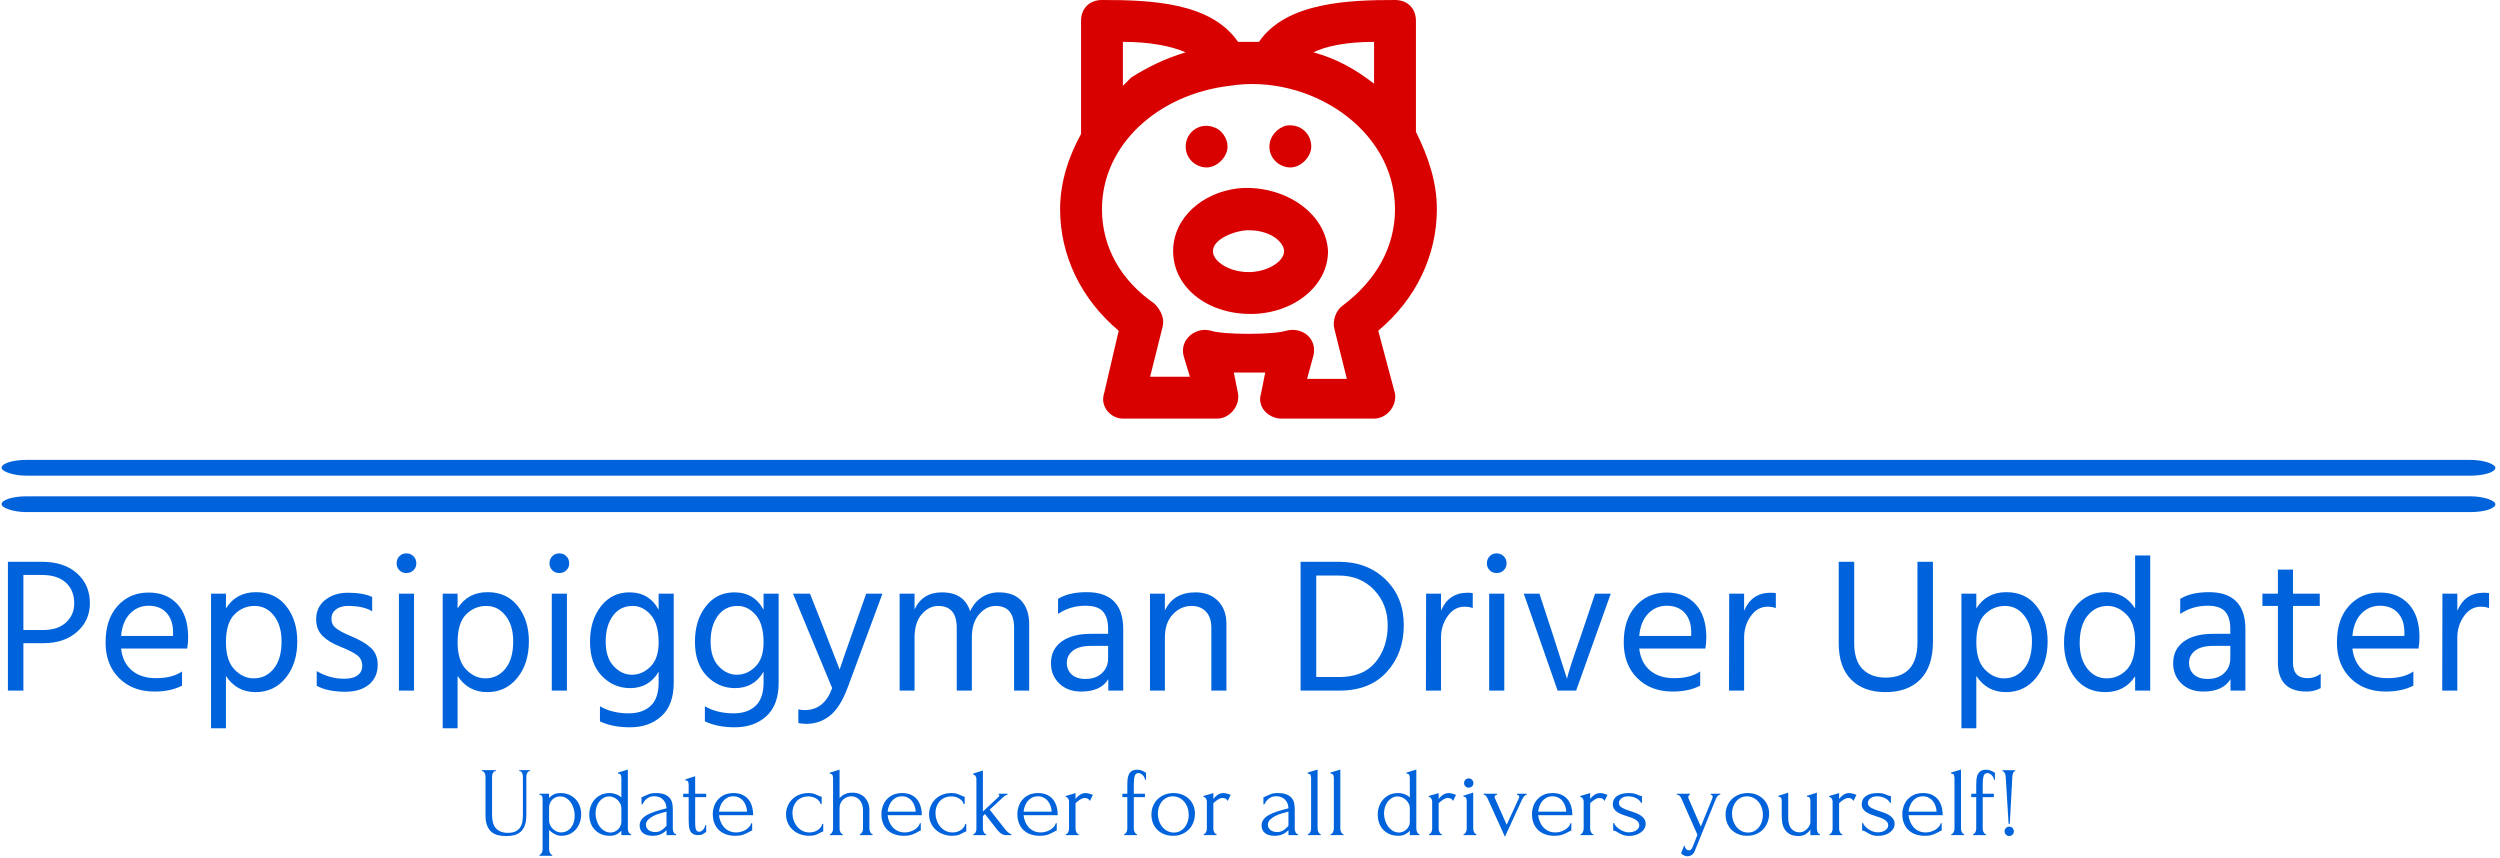 <svg xmlns="http://www.w3.org/2000/svg" version="1.1" xmlns:xlink="http://www.w3.org/1999/xlink" xmlns:svgjs="http://svgjs.dev/svgjs" width="2000" height="686" viewBox="0 0 2000 686"><g transform="matrix(1,0,0,1,-1.212,-0.491)"><svg viewBox="0 0 396 136" data-background-color="#ffffff" preserveAspectRatio="xMidYMid meet" height="686" width="2000" xmlns="http://www.w3.org/2000/svg" xmlns:xlink="http://www.w3.org/1999/xlink"><g id="tight-bounds" transform="matrix(1,0,0,1,0.24,0.097)"><svg viewBox="0 0 395.52 135.805" height="135.805" width="395.52"><g><svg viewBox="0 0 397.498 136.484" height="135.805" width="395.52"><g><rect width="397.498" height="2.514" x="0" y="73.305" fill="#0063db" opacity="1" stroke-width="0" stroke="transparent" fill-opacity="1" class="rect-qz-0" data-fill-palette-color="primary" rx="1%" id="qz-0" data-palette-color="#0063db"></rect></g><g><rect width="397.498" height="2.514" x="0" y="79.109" fill="#0063db" opacity="1" stroke-width="0" stroke="transparent" fill-opacity="1" class="rect-qz-1" data-fill-palette-color="primary" rx="1%" id="qz-1" data-palette-color="#0063db"></rect></g><g transform="matrix(1,0,0,1,0.989,88.203)"><svg viewBox="0 0 395.52 48.281" height="48.281" width="395.52"><g id="textblocktransform"><svg viewBox="0 0 395.52 48.281" height="48.281" width="395.52" id="textblock"><g><svg viewBox="0 0 395.52 27.875" height="27.875" width="395.52"><g transform="matrix(1,0,0,1,0,0)"><svg width="395.52" viewBox="3.85 -35.9 649.08 45.75" height="27.875" data-palette-color="#0063db"><path d="M13.1-12.4L13.1-12.4 7.9-12.4 7.9 0 3.85 0 3.85-33.7 12.7-33.7Q18.55-33.7 21.93-30.68 25.3-27.65 25.3-22.85L25.3-22.85Q25.3-18.35 21.95-15.38 18.6-12.4 13.1-12.4ZM12.75-30.25L12.75-30.25 7.9-30.25 7.9-15.85 13.1-15.85Q16.9-15.85 19.05-17.82 21.2-19.8 21.2-22.85L21.2-22.85Q21.2-26.25 19-28.25 16.8-30.25 12.75-30.25ZM49.4-5L49.4-1.3Q46.45 0.25 42.2 0.25L42.2 0.25Q36.45 0.25 32.92-3.28 29.4-6.8 29.4-12.6L29.4-12.6Q29.4-18.65 32.55-22.15 35.7-25.65 40.65-25.65L40.65-25.65Q45.4-25.65 48.2-22.6 51-19.55 51-13.95L51-13.95Q51-12.35 50.75-11L50.75-11 33.45-11Q33.9-7.25 36.3-5.25 38.7-3.25 42.6-3.25L42.6-3.25Q46.85-3.25 49.4-5L49.4-5ZM40.65-22.2L40.65-22.2Q37.8-22.2 35.8-20.15 33.8-18.1 33.45-14.3L33.45-14.3 47.05-14.3 47.05-15.3Q47.05-18.45 45.35-20.33 43.65-22.2 40.65-22.2ZM60.89-3.85L60.89 9.85 56.99 9.85 56.99-25.35 60.89-25.35 60.89-21.5Q63.55-25.75 68.75-25.75L68.75-25.75Q73.8-25.75 76.67-22.08 79.55-18.4 79.55-12.9L79.55-12.9Q79.55-7.05 76.52-3.33 73.5 0.4 68.64 0.4L68.64 0.4Q63.64 0.4 60.89-3.85L60.89-3.85ZM60.89-12.65L60.89-12.65Q60.89-7.8 63.14-5.5 65.39-3.2 68.14-3.2L68.14-3.2Q71.34-3.2 73.39-5.73 75.44-8.25 75.44-12.9L75.44-12.9Q75.44-17.05 73.44-19.6 71.44-22.15 68.39-22.15 65.34-22.15 63.12-19.93 60.89-17.7 60.89-12.65ZM100.59-6.75L100.59-6.75Q100.59-3.5 98.32-1.6 96.04 0.3 92.09 0.3L92.09 0.3Q87.49 0.3 84.64-1.25L84.64-1.25 84.64-5.1Q87.99-3.1 91.84-3.1L91.84-3.1Q94.14-3.1 95.34-4 96.54-4.9 96.54-6.45L96.54-6.45Q96.54-8.25 95.22-9.25 93.89-10.25 90.79-11.5L90.79-11.5Q87.94-12.6 86.22-14.25 84.49-15.9 84.49-18.7L84.49-18.7Q84.49-21.85 86.87-23.73 89.24-25.6 92.79-25.6L92.79-25.6Q96.74-25.6 99.14-24.5L99.14-24.5 99.14-20.75Q96.84-22.15 92.84-22.15L92.84-22.15Q90.84-22.15 89.67-21.23 88.49-20.3 88.49-18.85L88.49-18.85Q88.49-17.95 88.84-17.28 89.19-16.6 90.22-15.95 91.24-15.3 91.72-15.08 92.19-14.85 93.79-14.15L93.79-14.15Q96.99-12.85 98.79-11.2 100.59-9.55 100.59-6.75ZM110.09-25.35L110.09 0 106.14 0 106.14-25.35 110.09-25.35ZM109.94-35.15Q110.69-34.4 110.69-33.3 110.69-32.2 109.94-31.48 109.19-30.75 108.09-30.75 106.99-30.75 106.26-31.48 105.54-32.2 105.54-33.3 105.54-34.4 106.26-35.15 106.99-35.9 108.09-35.9 109.19-35.9 109.94-35.15ZM121.49-3.85L121.49 9.85 117.59 9.85 117.59-25.35 121.49-25.35 121.49-21.5Q124.14-25.75 129.34-25.75L129.34-25.75Q134.39-25.75 137.26-22.08 140.14-18.4 140.14-12.9L140.14-12.9Q140.14-7.05 137.11-3.33 134.09 0.4 129.24 0.4L129.24 0.4Q124.24 0.4 121.49-3.85L121.49-3.85ZM121.49-12.65L121.49-12.65Q121.49-7.8 123.74-5.5 125.99-3.2 128.74-3.2L128.74-3.2Q131.94-3.2 133.99-5.73 136.04-8.25 136.04-12.9L136.04-12.9Q136.04-17.05 134.04-19.6 132.04-22.15 128.99-22.15 125.94-22.15 123.71-19.93 121.49-17.7 121.49-12.65ZM150.09-25.35L150.09 0 146.13 0 146.13-25.35 150.09-25.35ZM149.94-35.15Q150.69-34.4 150.69-33.3 150.69-32.2 149.94-31.48 149.19-30.75 148.09-30.75 146.98-30.75 146.26-31.48 145.53-32.2 145.53-33.3 145.53-34.4 146.26-35.15 146.98-35.9 148.09-35.9 149.19-35.9 149.94-35.15ZM178.03-25.35L178.03-2.05Q178.03 3.75 174.83 6.68 171.63 9.6 166.58 9.6L166.58 9.6Q161.98 9.6 158.73 8.05L158.73 8.05 158.73 4.1Q161.93 5.95 166.23 5.95L166.23 5.95Q169.88 5.95 171.98 4 174.08 2.05 174.08-2.1L174.08-2.1 174.08-4.95Q171.58-0.65 166.63-0.65L166.63-0.65Q162.28-0.65 159.21-3.85 156.13-7.05 156.13-12.75L156.13-12.75Q156.13-18.4 158.98-22.05 161.83-25.7 166.43-25.7L166.43-25.7Q171.63-25.7 174.08-21.15L174.08-21.15 174.08-25.35 178.03-25.35ZM160.23-12.85L160.23-12.85Q160.23-8.6 162.33-6.38 164.43-4.15 167.08-4.15L167.08-4.15Q169.83-4.15 171.96-6.28 174.08-8.4 174.08-12.6L174.08-12.6Q174.08-17.45 172.03-19.8 169.98-22.15 167.28-22.15L167.28-22.15Q164.03-22.15 162.13-19.58 160.23-17 160.23-12.85ZM205.48-25.35L205.48-2.05Q205.48 3.75 202.28 6.68 199.08 9.6 194.03 9.6L194.03 9.6Q189.43 9.6 186.18 8.05L186.18 8.05 186.18 4.1Q189.38 5.95 193.68 5.95L193.68 5.95Q197.33 5.95 199.43 4 201.53 2.05 201.53-2.1L201.53-2.1 201.53-4.95Q199.03-0.65 194.08-0.65L194.08-0.65Q189.73-0.65 186.66-3.85 183.58-7.05 183.58-12.75L183.58-12.75Q183.58-18.4 186.43-22.05 189.28-25.7 193.88-25.7L193.88-25.7Q199.08-25.7 201.53-21.15L201.53-21.15 201.53-25.35 205.48-25.35ZM187.68-12.85L187.68-12.85Q187.68-8.6 189.78-6.38 191.88-4.15 194.53-4.15L194.53-4.15Q197.28-4.15 199.41-6.28 201.53-8.4 201.53-12.6L201.53-12.6Q201.53-17.45 199.48-19.8 197.43-22.15 194.73-22.15L194.73-22.15Q191.48-22.15 189.58-19.58 187.68-17 187.68-12.85ZM232.63-25.35L223.48-0.65Q221.53 4.5 218.85 6.6 216.18 8.7 212.73 8.7L212.73 8.7Q211.43 8.7 210.63 8.45L210.63 8.45 210.63 4.9Q211.38 5.1 212.33 5.1L212.33 5.1Q217.38 5.1 219.48-0.65L219.48-0.65 209.23-25.35 213.68-25.35 216.98-17 221.43-5.5Q221.83-6.8 225.43-17L225.43-17 228.38-25.35 232.63-25.35ZM271.02-17.4L271.02 0 267.07 0 267.07-16.4Q267.07-22.15 262.23-22.15L262.23-22.15Q259.82-22.15 257.93-19.98 256.02-17.8 256.02-13.85L256.02-13.85 256.02 0 252.07 0 252.07-16.4Q252.07-22.15 247.22-22.15L247.22-22.15Q244.82-22.15 242.92-19.98 241.03-17.8 241.03-13.85L241.03-13.85 241.03 0 237.13 0 237.13-25.35 241.03-25.35 241.03-21.25Q243.13-25.7 248.17-25.7L248.17-25.7Q254.03-25.7 255.57-20.75L255.57-20.75Q256.68-23.15 258.65-24.43 260.63-25.7 263.07-25.7L263.07-25.7Q267.02-25.7 269.02-23.45 271.02-21.2 271.02-17.4L271.02-17.4ZM285.77-3.05L285.77-3.05Q288.47-3.05 290.07-4.58 291.67-6.1 291.67-8.45L291.67-8.45 291.67-11.7 287.27-11.7Q284.07-11.7 282.47-10.45 280.87-9.2 280.87-7.3 280.87-5.4 282.12-4.23 283.37-3.05 285.77-3.05ZM291.72 0L291.72-3Q289.77 0.25 284.62 0.25L284.62 0.25Q281.07 0.25 278.9-1.85 276.72-3.95 276.72-7.15L276.72-7.15Q276.72-10.8 279.5-12.83 282.27-14.85 287.07-14.85L287.07-14.85 291.67-14.85 291.67-16.15Q291.67-19.15 290.32-20.68 288.97-22.2 285.77-22.2L285.77-22.2Q281.72-22.2 278.57-20.05L278.57-20.05 278.57-24Q281.42-25.75 286.07-25.75L286.07-25.75Q295.62-25.75 295.62-16.05L295.62-16.05 295.62 0 291.72 0ZM322.62-17.45L322.62 0 318.67 0 318.67-16.4Q318.67-19.2 317.25-20.68 315.82-22.15 313.52-22.15L313.52-22.15Q310.67-22.15 308.6-19.95 306.52-17.75 306.52-13.85L306.52-13.85 306.52 0 302.62 0 302.62-25.35 306.52-25.35 306.52-20.95Q308.77-25.7 314.52-25.7L314.52-25.7Q318.22-25.7 320.42-23.45 322.62-21.2 322.62-17.45L322.62-17.45ZM352.22 0L352.22 0 342.02 0 342.02-33.7 352.02-33.7Q359.47-33.7 364.24-29.08 369.02-24.45 369.02-17.1L369.02-17.1Q369.02-9.8 364.59-4.9 360.17 0 352.22 0ZM351.97-30.1L351.97-30.1 346.12-30.1 346.12-3.55 352.17-3.55Q358.42-3.55 361.62-7.43 364.81-11.3 364.81-17.1L364.81-17.1Q364.81-22.6 361.24-26.35 357.67-30.1 351.97-30.1ZM378.76-13.85L378.76 0 374.81 0 374.86-25.35 378.76-25.35 378.76-20.9Q380.76-25.6 385.66-25.6L385.66-25.6Q386.56-25.6 387.06-25.5L387.06-25.5 387.06-21.6Q386.01-21.95 384.91-21.95L384.91-21.95Q382.26-21.95 380.51-19.5 378.76-17.05 378.76-13.85L378.76-13.85ZM395.31-25.35L395.31 0 391.36 0 391.36-25.35 395.31-25.35ZM395.16-35.15Q395.91-34.4 395.91-33.3 395.91-32.2 395.16-31.48 394.41-30.75 393.31-30.75 392.21-30.75 391.49-31.48 390.76-32.2 390.76-33.3 390.76-34.4 391.49-35.15 392.21-35.9 393.31-35.9 394.41-35.9 395.16-35.15ZM423.16-25.35L414.11 0 409.26 0 400.41-25.35 404.51-25.35 408.01-14.65 411.71-3.1Q412.16-5.25 415.46-14.65L415.46-14.65 419.06-25.35 423.16-25.35ZM446.56-5L446.56-1.3Q443.61 0.25 439.36 0.25L439.36 0.25Q433.61 0.25 430.08-3.28 426.56-6.8 426.56-12.6L426.56-12.6Q426.56-18.65 429.71-22.15 432.86-25.65 437.81-25.65L437.81-25.65Q442.56-25.65 445.36-22.6 448.16-19.55 448.16-13.95L448.16-13.95Q448.16-12.35 447.91-11L447.91-11 430.61-11Q431.06-7.25 433.46-5.25 435.86-3.25 439.76-3.25L439.76-3.25Q444.01-3.25 446.56-5L446.56-5ZM437.81-22.2L437.81-22.2Q434.96-22.2 432.96-20.15 430.96-18.1 430.61-14.3L430.61-14.3 444.21-14.3 444.21-15.3Q444.21-18.45 442.51-20.33 440.81-22.2 437.81-22.2ZM458.05-13.85L458.05 0 454.1 0 454.15-25.35 458.05-25.35 458.05-20.9Q460.05-25.6 464.95-25.6L464.95-25.6Q465.85-25.6 466.35-25.5L466.35-25.5 466.35-21.6Q465.3-21.95 464.2-21.95L464.2-21.95Q461.55-21.95 459.8-19.5 458.05-17.05 458.05-13.85L458.05-13.85ZM507.45-33.7L507.45-12.8Q507.45-6.3 504.17-2.95 500.9 0.4 495.05 0.4L495.05 0.4Q489.3 0.4 486.05-2.88 482.8-6.15 482.8-12.4L482.8-12.4 482.8-33.7 486.85-33.7 486.85-12.45Q486.85-7.8 489.07-5.6 491.3-3.4 495.05-3.4L495.05-3.4Q503.4-3.4 503.4-12.7L503.4-12.7 503.4-33.7 507.45-33.7ZM518.8-3.85L518.8 9.85 514.9 9.85 514.9-25.35 518.8-25.35 518.8-21.5Q521.45-25.75 526.65-25.75L526.65-25.75Q531.7-25.75 534.57-22.08 537.45-18.4 537.45-12.9L537.45-12.9Q537.45-7.05 534.42-3.33 531.4 0.4 526.55 0.4L526.55 0.4Q521.55 0.4 518.8-3.85L518.8-3.85ZM518.8-12.65L518.8-12.65Q518.8-7.8 521.05-5.5 523.3-3.2 526.05-3.2L526.05-3.2Q529.25-3.2 531.3-5.73 533.35-8.25 533.35-12.9L533.35-12.9Q533.35-17.05 531.35-19.6 529.35-22.15 526.3-22.15 523.25-22.15 521.02-19.93 518.8-17.7 518.8-12.65ZM545.84-12.4L545.84-12.4Q545.84-8.3 547.84-5.75 549.84-3.2 552.89-3.2L552.89-3.2Q555.99-3.2 558.17-5.5 560.34-7.8 560.34-12.85L560.34-12.85Q560.34-17.65 558.09-19.9 555.84-22.15 553.14-22.15L553.14-22.15Q549.99-22.15 547.92-19.63 545.84-17.1 545.84-12.4ZM564.29-35.35L564.29 0 560.34 0 560.34-3.75Q557.64 0.4 552.54 0.4L552.54 0.4Q547.49 0.4 544.62-3.35 541.74-7.1 541.74-12.45L541.74-12.45Q541.74-18.4 544.79-22.08 547.84-25.75 552.64-25.75L552.64-25.75Q557.59-25.75 560.34-21.5L560.34-21.5 560.34-35.35 564.29-35.35ZM579.34-3.05L579.34-3.05Q582.04-3.05 583.64-4.58 585.24-6.1 585.24-8.45L585.24-8.45 585.24-11.7 580.84-11.7Q577.64-11.7 576.04-10.45 574.44-9.2 574.44-7.3 574.44-5.4 575.69-4.23 576.94-3.05 579.34-3.05ZM585.29 0L585.29-3Q583.34 0.25 578.19 0.25L578.19 0.25Q574.64 0.25 572.46-1.85 570.29-3.95 570.29-7.15L570.29-7.15Q570.29-10.8 573.06-12.83 575.84-14.85 580.64-14.85L580.64-14.85 585.24-14.85 585.24-16.15Q585.24-19.15 583.89-20.68 582.54-22.2 579.34-22.2L579.34-22.2Q575.29-22.2 572.14-20.05L572.14-20.05 572.14-24Q574.99-25.75 579.64-25.75L579.64-25.75Q589.19-25.75 589.19-16.05L589.19-16.05 589.19 0 585.29 0ZM608.89-4.4L608.89-0.65Q607.24 0.25 605.19 0.25L605.19 0.25Q597.69 0.25 597.69-7.4L597.69-7.4 597.69-22.15 593.64-22.15 593.64-25.35 597.69-25.35 597.69-31.65 601.64-31.65 601.64-25.35 608.64-25.35 608.64-22.15 601.64-22.15 601.64-7.3Q601.64-3.25 605.44-3.25L605.44-3.25Q607.39-3.25 608.89-4.4L608.89-4.4ZM633.13-5L633.13-1.3Q630.18 0.25 625.93 0.25L625.93 0.25Q620.18 0.25 616.66-3.28 613.13-6.8 613.13-12.6L613.13-12.6Q613.13-18.65 616.28-22.15 619.43-25.65 624.38-25.65L624.38-25.65Q629.13-25.65 631.93-22.6 634.73-19.55 634.73-13.95L634.73-13.95Q634.73-12.35 634.48-11L634.48-11 617.18-11Q617.63-7.25 620.03-5.25 622.43-3.25 626.33-3.25L626.33-3.25Q630.58-3.25 633.13-5L633.13-5ZM624.38-22.2L624.38-22.2Q621.53-22.2 619.53-20.15 617.53-18.1 617.18-14.3L617.18-14.3 630.78-14.3 630.78-15.3Q630.78-18.45 629.08-20.33 627.38-22.2 624.38-22.2ZM644.63-13.85L644.63 0 640.68 0 640.73-25.35 644.63-25.35 644.63-20.9Q646.63-25.6 651.53-25.6L651.53-25.6Q652.43-25.6 652.93-25.5L652.93-25.5 652.93-21.6Q651.88-21.95 650.78-21.95L650.78-21.95Q648.13-21.95 646.38-19.5 644.63-17.05 644.63-13.85L644.63-13.85Z" opacity="1" transform="matrix(1,0,0,1,0,0)" fill="#0063db" class="wordmark-text-0" data-fill-palette-color="primary" id="text-0"></path></svg></g></svg></g><g transform="matrix(1,0,0,1,75.544,34.456)"><svg viewBox="0 0 244.431 13.825" height="13.825" width="244.431"><g transform="matrix(1,0,0,1,0,0)"><svg width="244.431" viewBox="2.25 -33.3 778.7 44.05" height="13.825" data-palette-color="#0063db"><path d="M2.25-32.5L2.25-33 9.35-33 9.35-32.5 9.1-32.5Q8.7-32.5 8.4-32.23 8.1-31.95 7.88-31.55 7.65-31.15 7.55-30.7 7.45-30.25 7.45-29.9L7.45-29.9 7.45-10.15Q7.45-8.2 7.85-6.55 8.25-4.9 9.2-3.7 10.15-2.5 11.7-1.83 13.25-1.15 15.5-1.15L15.5-1.15Q18-1.15 19.5-1.95 21-2.75 21.8-4.03 22.6-5.3 22.85-6.9 23.1-8.5 23.1-10.05L23.1-10.05 23.1-29.9Q23.1-30.25 23-30.7 22.9-31.15 22.68-31.55 22.45-31.95 22.15-32.23 21.85-32.5 21.5-32.5L21.5-32.5 21.25-32.5 21.25-33 26.7-33 26.7-32.5 26.45-32.5Q26.05-32.5 25.78-32.23 25.5-31.95 25.28-31.55 25.05-31.15 24.95-30.7 24.85-30.25 24.85-29.9L24.85-29.9 24.85-10.2Q24.85-6.95 24.05-4.88 23.25-2.8 21.85-1.6 20.45-0.4 18.57 0.05 16.7 0.5 14.6 0.5L14.6 0.5Q12.35 0.5 10.43 0.03 8.5-0.45 7.1-1.65 5.7-2.85 4.9-4.93 4.1-7 4.1-10.15L4.1-10.15 4.1-29.9Q4.1-30.25 4-30.7 3.9-31.15 3.68-31.55 3.45-31.95 3.15-32.23 2.85-32.5 2.5-32.5L2.5-32.5 2.25-32.5ZM42.1-21.35L42.1-21.35Q44.8-21.35 46.77-20.43 48.75-19.5 50.07-18 51.4-16.5 52.05-14.55 52.7-12.6 52.7-10.55L52.7-10.55Q52.7-8.55 52.07-6.6 51.45-4.65 50.17-3.1 48.9-1.55 47-0.6 45.1 0.35 42.5 0.35L42.5 0.35Q40.95 0.35 39.32-0.48 37.7-1.3 36.4-2.55L36.4-2.55 36.4 7.25Q36.4 7.65 36.5 8.13 36.6 8.6 36.82 9 37.05 9.4 37.32 9.7 37.6 10 38 10L38 10 38 10.5 31.5 10.5 31.5 10Q31.85 10 32.15 9.7 32.45 9.4 32.67 9 32.9 8.6 33 8.13 33.1 7.65 33.1 7.25L33.1 7.25 33.1-18.05Q33.1-18.5 33.07-18.93 33.05-19.35 32.9-19.68 32.75-20 32.42-20.23 32.1-20.45 31.5-20.5L31.5-20.5 31.5-21 36.4-21 36.4-18.8Q37.4-20 38.82-20.68 40.25-21.35 42.1-21.35ZM42.55-1.35L42.55-1.35Q44.3-1.4 45.6-2.15 46.9-2.9 47.75-4.1 48.6-5.3 49-6.78 49.4-8.25 49.4-9.85L49.4-9.85Q49.4-11.65 48.9-13.4 48.4-15.15 47.45-16.53 46.5-17.9 45.12-18.78 43.75-19.65 42-19.65L42-19.65Q40.95-19.65 39.92-19.25 38.9-18.85 38.12-18.1 37.35-17.35 36.87-16.32 36.4-15.3 36.4-14.05L36.4-14.05 36.4-7.5Q36.4-6.15 36.95-5.03 37.5-3.9 38.37-3.08 39.25-2.25 40.35-1.8 41.45-1.35 42.55-1.35ZM78 0L73.1 0 73.1-2.2Q72.25-1.25 70.82-0.45 69.4 0.35 67.25 0.35L67.25 0.35Q64.6 0.35 62.62-0.58 60.65-1.5 59.35-3 58.05-4.5 57.42-6.43 56.8-8.35 56.8-10.4L56.8-10.4Q56.8-12.4 57.45-14.38 58.1-16.35 59.4-17.9 60.7-19.45 62.65-20.4 64.6-21.35 67.15-21.35L67.15-21.35Q68.85-21.35 70.5-20.73 72.15-20.1 73.1-19.1L73.1-19.1 73.1-28.85Q73.1-29.7 72.85-30.45 72.6-31.2 71.4-31.25L71.4-31.25 71.4-31.75 76.4-33.3 76.4-3.25Q76.4-2.85 76.5-2.38 76.6-1.9 76.8-1.5 77-1.1 77.3-0.8 77.6-0.5 78-0.5L78-0.5 78 0ZM67.6-1.3L67.6-1.3Q68.65-1.3 69.65-1.73 70.65-2.15 71.4-2.88 72.15-3.6 72.62-4.58 73.1-5.55 73.1-6.7L73.1-6.7 73.1-13.55Q73.1-14.95 72.5-16.07 71.9-17.2 71-18 70.1-18.8 69.02-19.23 67.95-19.65 66.95-19.65L66.95-19.65Q65.3-19.65 64-18.88 62.7-18.1 61.8-16.88 60.9-15.65 60.45-14.13 60-12.6 60-11.1L60-11.1Q60-9.35 60.5-7.63 61-5.9 61.97-4.53 62.95-3.15 64.35-2.25 65.75-1.35 67.6-1.3ZM100.89 0L96.04 0 96.04-2.55 95.79-2.3Q94.54-1.05 92.92-0.35 91.29 0.35 88.99 0.35L88.99 0.35Q87.24 0.35 85.99-0.05 84.74-0.45 83.94-1.18 83.14-1.9 82.77-2.85 82.39-3.8 82.39-4.85L82.39-4.85Q82.39-6.55 83.32-7.85 84.24-9.15 85.99-10.15 87.74-11.15 90.27-11.98 92.79-12.8 96.04-13.6L96.04-13.6Q95.94-15.55 95.24-16.75 94.54-17.95 93.59-18.63 92.64-19.3 91.59-19.53 90.54-19.75 89.79-19.75L89.79-19.75Q88.49-19.75 87.52-19.35 86.54-18.95 85.82-18.32 85.09-17.7 84.59-16.98 84.09-16.25 83.79-15.6L83.79-15.6 83.34-15.6 83.34-19.25Q83.74-19.3 84.09-19.5 84.44-19.7 84.94-19.9L84.94-19.9Q85.69-20.2 86.99-20.78 88.29-21.35 90.64-21.35L90.64-21.35Q93.39-21.35 95.09-20.65 96.79-19.95 97.72-18.8 98.64-17.65 98.94-16.18 99.24-14.7 99.24-13.15L99.24-13.15 99.24-3.25Q99.24-2.25 99.69-1.38 100.14-0.5 100.89-0.5L100.89-0.5 100.89 0ZM95.49-4.15L96.04-4.75 96.04-11.9 95.54-11.8Q94.34-11.5 92.62-11 90.89-10.5 89.34-9.7 87.79-8.9 86.69-7.8 85.59-6.7 85.59-5.25L85.59-5.25Q85.59-3.65 86.89-2.6 88.19-1.55 90.29-1.55L90.29-1.55Q91.94-1.55 93.19-2.27 94.44-3 95.49-4.15L95.49-4.15ZM116.19-19.3L110.59-19.3 110.59-7.25Q110.59-5.95 110.64-4.9 110.69-3.85 110.89-3.15 111.09-2.45 111.49-2.08 111.89-1.7 112.59-1.7L112.59-1.7Q113.64-1.7 114.57-2.7 115.49-3.7 115.74-5.1L115.74-5.1 116.19-5.1 116.19-1.45Q115.74-1.45 115.44-1.15L115.44-1.15Q115.04-0.8 114.32-0.4 113.59 0 112.14 0L112.14 0Q110.34 0 109.34-0.7 108.34-1.4 107.89-2.55 107.44-3.7 107.37-5.1 107.29-6.5 107.29-7.95L107.29-7.95 107.29-19.3 104.49-19.3 104.49-21 107.29-21 107.29-25.45Q107.29-26.3 107.07-27.03 106.84-27.75 105.59-27.8L105.59-27.8 105.59-28.3 110.59-29.9 110.59-21 116.19-21 116.19-19.3ZM140.04-10.1L122.69-10.1Q122.89-8.35 123.54-6.78 124.19-5.2 125.26-4 126.34-2.8 127.89-2.08 129.44-1.35 131.49-1.35L131.49-1.35Q132.59-1.35 133.81-1.68 135.04-2 136.09-2.6 137.14-3.2 137.96-4.08 138.79-4.95 139.09-6.05L139.09-6.05 139.54-6.05 139.54-2.3Q139.24-2.3 138.86-2.1 138.49-1.9 137.99-1.6L137.99-1.6Q136.99-1 135.29-0.33 133.59 0.35 130.79 0.35L130.79 0.35Q128.54 0.35 126.51-0.3 124.49-0.95 122.94-2.3 121.39-3.65 120.46-5.75 119.54-7.85 119.54-10.75L119.54-10.75Q119.54-12.6 120.16-14.5 120.79-16.4 122.06-17.93 123.34-19.45 125.34-20.4 127.34-21.35 130.14-21.35L130.14-21.35Q132.64-21.35 134.51-20.5 136.39-19.65 137.61-18.15 138.84-16.65 139.44-14.6 140.04-12.55 140.04-10.1L140.04-10.1ZM129.94-19.7L129.94-19.7Q128.19-19.7 126.91-19 125.64-18.3 124.74-17.2 123.84-16.1 123.34-14.7 122.84-13.3 122.69-11.9L122.69-11.9 136.94-11.9Q136.89-13.35 136.41-14.75 135.94-16.15 135.09-17.25 134.24-18.35 132.94-19.03 131.64-19.7 129.94-19.7ZM175.63-5.7L175.63-1.8Q175.23-1.8 174.88-1.63 174.53-1.45 174.08-1.2L174.08-1.2Q173.23-0.7 171.93-0.18 170.63 0.35 168.53 0.35L168.53 0.35Q165.98 0.35 163.81-0.48 161.63-1.3 160.06-2.78 158.48-4.25 157.61-6.23 156.73-8.2 156.73-10.5L156.73-10.5Q156.73-12.65 157.51-14.6 158.28-16.55 159.73-18.05 161.18-19.55 163.31-20.45 165.43-21.35 168.13-21.35L168.13-21.35Q169.98-21.35 171.13-20.93 172.28-20.5 173.08-20.1L173.08-20.1Q173.53-19.85 173.96-19.7 174.38-19.55 174.83-19.55L174.83-19.55 174.83-15.75 174.33-15.75Q174.08-16.7 173.43-17.43 172.78-18.15 171.93-18.65 171.08-19.15 170.08-19.4 169.08-19.65 168.13-19.65L168.13-19.65Q166.08-19.65 164.53-18.93 162.98-18.2 161.98-17.03 160.98-15.85 160.48-14.35 159.98-12.85 159.98-11.25L159.98-11.25Q159.98-9.4 160.58-7.63 161.18-5.85 162.31-4.45 163.43-3.05 165.03-2.2 166.63-1.35 168.63-1.35L168.63-1.35Q170.03-1.35 171.21-1.75 172.38-2.15 173.21-2.8 174.03-3.45 174.53-4.23 175.03-5 175.13-5.7L175.13-5.7 175.63-5.7ZM199.08-12.9L199.08-3.25Q199.08-2.85 199.18-2.38 199.28-1.9 199.51-1.5 199.73-1.1 200.01-0.8 200.28-0.5 200.68-0.5L200.68-0.5 200.68 0 194.23 0 194.23-0.5Q194.58-0.5 194.88-0.8 195.18-1.1 195.41-1.5 195.63-1.9 195.73-2.38 195.83-2.85 195.83-3.25L195.83-3.25 195.83-12.55Q195.83-14.35 195.33-15.7 194.83-17.05 193.98-17.95 193.13-18.85 192.06-19.28 190.98-19.7 189.88-19.7L189.88-19.7Q188.78-19.7 187.71-19.28 186.63-18.85 185.81-18.1 184.98-17.35 184.46-16.28 183.93-15.2 183.93-13.9L183.93-13.9 183.93-3.25Q183.93-2.85 184.03-2.38 184.13-1.9 184.36-1.5 184.58-1.1 184.86-0.8 185.13-0.5 185.53-0.5L185.53-0.5 185.53 0 179.03 0 179.03-0.5Q179.38-0.5 179.68-0.8 179.98-1.1 180.21-1.5 180.43-1.9 180.53-2.38 180.63-2.85 180.63-3.25L180.63-3.25 180.63-28.8Q180.63-29.65 180.38-30.4 180.13-31.15 178.93-31.2L178.93-31.2 178.93-31.7 183.93-33.25 183.93-18.8Q184.28-19.2 184.83-19.68 185.38-20.15 186.16-20.58 186.93-21 187.96-21.28 188.98-21.55 190.38-21.55L190.38-21.55Q192.73-21.55 194.38-20.75 196.03-19.95 197.08-18.68 198.13-17.4 198.61-15.88 199.08-14.35 199.08-12.9L199.08-12.9ZM225.68-10.1L208.33-10.1Q208.53-8.35 209.18-6.78 209.83-5.2 210.9-4 211.98-2.8 213.53-2.08 215.08-1.35 217.13-1.35L217.13-1.35Q218.23-1.35 219.45-1.68 220.68-2 221.73-2.6 222.78-3.2 223.6-4.08 224.43-4.95 224.73-6.05L224.73-6.05 225.18-6.05 225.18-2.3Q224.88-2.3 224.5-2.1 224.13-1.9 223.63-1.6L223.63-1.6Q222.63-1 220.93-0.33 219.23 0.35 216.43 0.35L216.43 0.35Q214.18 0.35 212.15-0.3 210.13-0.95 208.58-2.3 207.03-3.65 206.1-5.75 205.18-7.85 205.18-10.75L205.18-10.75Q205.18-12.6 205.8-14.5 206.43-16.4 207.7-17.93 208.98-19.45 210.98-20.4 212.98-21.35 215.78-21.35L215.78-21.35Q218.28-21.35 220.15-20.5 222.03-19.65 223.25-18.15 224.48-16.65 225.08-14.6 225.68-12.55 225.68-10.1L225.68-10.1ZM215.58-19.7L215.58-19.7Q213.83-19.7 212.55-19 211.28-18.3 210.38-17.2 209.48-16.1 208.98-14.7 208.48-13.3 208.33-11.9L208.33-11.9 222.58-11.9Q222.53-13.35 222.05-14.75 221.58-16.15 220.73-17.25 219.88-18.35 218.58-19.03 217.28-19.7 215.58-19.7ZM248.28-5.7L248.28-1.8Q247.88-1.8 247.53-1.63 247.18-1.45 246.73-1.2L246.73-1.2Q245.88-0.7 244.58-0.18 243.28 0.35 241.18 0.35L241.18 0.35Q238.63 0.35 236.45-0.48 234.28-1.3 232.7-2.78 231.13-4.25 230.25-6.23 229.38-8.2 229.38-10.5L229.38-10.5Q229.38-12.65 230.15-14.6 230.93-16.55 232.38-18.05 233.83-19.55 235.95-20.45 238.08-21.35 240.78-21.35L240.78-21.35Q242.63-21.35 243.78-20.93 244.93-20.5 245.73-20.1L245.73-20.1Q246.18-19.85 246.6-19.7 247.03-19.55 247.48-19.55L247.48-19.55 247.48-15.75 246.98-15.75Q246.73-16.7 246.08-17.43 245.43-18.15 244.58-18.65 243.73-19.15 242.73-19.4 241.73-19.65 240.78-19.65L240.78-19.65Q238.73-19.65 237.18-18.93 235.63-18.2 234.63-17.03 233.63-15.85 233.13-14.35 232.63-12.85 232.63-11.25L232.63-11.25Q232.63-9.4 233.23-7.63 233.83-5.85 234.95-4.45 236.08-3.05 237.68-2.2 239.28-1.35 241.28-1.35L241.28-1.35Q242.68-1.35 243.85-1.75 245.03-2.15 245.85-2.8 246.68-3.45 247.18-4.23 247.68-5 247.78-5.7L247.78-5.7 248.28-5.7ZM271.12 0L268.27 0Q267.42 0 266.7-0.38 265.97-0.75 265.42-1.2L265.42-1.2Q264.77-1.75 264.22-2.4L264.22-2.4 257.77-10.7 256.72-9.65 256.72-3.15Q256.72-2.8 256.82-2.35 256.92-1.9 257.15-1.48 257.37-1.05 257.67-0.78 257.97-0.5 258.37-0.5L258.37-0.5 258.37 0 251.87 0 251.87-0.5Q252.22-0.5 252.52-0.78 252.82-1.05 253.02-1.45 253.22-1.85 253.32-2.3 253.42-2.75 253.42-3.15L253.42-3.15 253.42-28.6Q253.42-29.3 252.97-30 252.52-30.7 251.77-30.75L251.77-30.75 251.77-31.25 256.72-32.8 256.72-11.95 264.82-19.55Q265.07-19.8 265.07-20.15L265.07-20.15Q265.07-20.5 264.72-20.5L264.72-20.5 264.72-21 269.22-21 269.22-20.5Q268.92-20.5 268.6-20.35 268.27-20.2 267.97-20L267.97-20Q267.62-19.8 267.27-19.5L267.27-19.5 260.17-12.9 267.57-3.55Q268.22-2.65 268.87-2L268.87-2Q269.42-1.45 270.05-0.98 270.67-0.5 271.12-0.5L271.12-0.5 271.12 0ZM294.72-10.1L277.37-10.1Q277.57-8.35 278.22-6.78 278.87-5.2 279.95-4 281.02-2.8 282.57-2.08 284.12-1.35 286.17-1.35L286.17-1.35Q287.27-1.35 288.5-1.68 289.72-2 290.77-2.6 291.82-3.2 292.65-4.08 293.47-4.95 293.77-6.05L293.77-6.05 294.22-6.05 294.22-2.3Q293.92-2.3 293.55-2.1 293.17-1.9 292.67-1.6L292.67-1.6Q291.67-1 289.97-0.33 288.27 0.35 285.47 0.35L285.47 0.35Q283.22 0.35 281.2-0.3 279.17-0.95 277.62-2.3 276.07-3.65 275.15-5.75 274.22-7.85 274.22-10.75L274.22-10.75Q274.22-12.6 274.85-14.5 275.47-16.4 276.75-17.93 278.02-19.45 280.02-20.4 282.02-21.35 284.82-21.35L284.82-21.35Q287.32-21.35 289.2-20.5 291.07-19.65 292.3-18.15 293.52-16.65 294.12-14.6 294.72-12.55 294.72-10.1L294.72-10.1ZM284.62-19.7L284.62-19.7Q282.87-19.7 281.6-19 280.32-18.3 279.42-17.2 278.52-16.1 278.02-14.7 277.52-13.3 277.37-11.9L277.37-11.9 291.62-11.9Q291.57-13.35 291.1-14.75 290.62-16.15 289.77-17.25 288.92-18.35 287.62-19.03 286.32-19.7 284.62-19.7ZM312.57-20.4L311.07-17.35Q310.47-18.35 309.82-18.6 309.17-18.85 308.32-18.85L308.32-18.85Q307.77-18.85 307.14-18.6 306.52-18.35 305.92-17.95 305.32-17.55 304.74-17.07 304.17-16.6 303.77-16.2L303.77-16.2 303.77-3.2Q303.77-2.8 303.87-2.35 303.97-1.9 304.19-1.48 304.42-1.05 304.69-0.78 304.97-0.5 305.37-0.5L305.37-0.5 305.37 0 298.87 0 298.87-0.5Q299.22-0.5 299.52-0.78 299.82-1.05 300.04-1.48 300.27-1.9 300.37-2.35 300.47-2.8 300.47-3.2L300.47-3.2 300.47-17.15Q300.47-17.85 300.02-18.55 299.57-19.25 298.72-19.45L298.72-19.45 298.72-19.85 303.77-21.35 303.77-18.35Q304.22-18.9 304.72-19.43 305.22-19.95 305.84-20.38 306.47-20.8 307.22-21.08 307.97-21.35 308.97-21.35L308.97-21.35Q309.67-21.35 310.77-21.05 311.87-20.75 312.57-20.4L312.57-20.4ZM339.01-19.3L333.36-19.3 333.36-3.25Q333.36-2.85 333.46-2.38 333.56-1.9 333.79-1.5 334.01-1.1 334.29-0.8 334.56-0.5 334.96-0.5L334.96-0.5 334.96 0 328.46 0 328.46-0.5Q328.81-0.5 329.11-0.8 329.41-1.1 329.64-1.5 329.86-1.9 329.96-2.38 330.06-2.85 330.06-3.25L330.06-3.25 330.06-19.3 327.56-19.3 327.56-21 330.06-21 330.06-25.05Q330.06-26.6 330.16-28.05 330.26-29.5 330.76-30.65 331.26-31.8 332.29-32.5 333.31-33.2 335.11-33.2L335.11-33.2Q336.11-33.2 336.84-32.98 337.56-32.75 338.09-32.48 338.61-32.2 338.96-31.98 339.31-31.75 339.56-31.75L339.56-31.75 339.56-28.1 339.11-28.1Q338.86-29.55 337.81-30.53 336.76-31.5 335.71-31.5L335.71-31.5Q334.26-31.5 333.81-29.98 333.36-28.45 333.36-25.75L333.36-25.75 333.36-21 339.01-21 339.01-19.3ZM353.21 0.35L353.21 0.35Q350.71 0.35 348.71-0.48 346.71-1.3 345.29-2.73 343.86-4.15 343.09-6.1 342.31-8.05 342.31-10.35L342.31-10.35Q342.31-12.8 343.16-14.83 344.01-16.85 345.51-18.3 347.01-19.75 349.06-20.55 351.11-21.35 353.51-21.35L353.51-21.35Q355.91-21.35 357.91-20.58 359.91-19.8 361.36-18.4 362.81-17 363.61-15.08 364.41-13.15 364.41-10.85L364.41-10.85Q364.41-8.7 363.69-6.68 362.96-4.65 361.54-3.1 360.11-1.55 358.04-0.6 355.96 0.35 353.21 0.35ZM352.91-19.7L352.91-19.7Q351.11-19.6 349.74-18.82 348.36-18.05 347.44-16.82 346.51-15.6 346.04-14.05 345.56-12.5 345.56-10.9L345.56-10.9Q345.56-9.05 346.14-7.33 346.71-5.6 347.79-4.25 348.86-2.9 350.36-2.1 351.86-1.3 353.71-1.3L353.71-1.3Q355.56-1.3 356.99-2.1 358.41-2.9 359.36-4.17 360.31-5.45 360.79-7.05 361.26-8.65 361.26-10.25L361.26-10.25Q361.26-11.9 360.76-13.58 360.26-15.25 359.21-16.63 358.16-18 356.59-18.85 355.01-19.7 352.91-19.7ZM382.56-20.4L381.06-17.35Q380.46-18.35 379.81-18.6 379.16-18.85 378.31-18.85L378.31-18.85Q377.76-18.85 377.13-18.6 376.51-18.35 375.91-17.95 375.31-17.55 374.73-17.07 374.16-16.6 373.76-16.2L373.76-16.2 373.76-3.2Q373.76-2.8 373.86-2.35 373.96-1.9 374.18-1.48 374.41-1.05 374.68-0.78 374.96-0.5 375.36-0.5L375.36-0.5 375.36 0 368.86 0 368.86-0.5Q369.21-0.5 369.51-0.78 369.81-1.05 370.03-1.48 370.26-1.9 370.36-2.35 370.46-2.8 370.46-3.2L370.46-3.2 370.46-17.15Q370.46-17.85 370.01-18.55 369.56-19.25 368.71-19.45L368.71-19.45 368.71-19.85 373.76-21.35 373.76-18.35Q374.21-18.9 374.71-19.43 375.21-19.95 375.83-20.38 376.46-20.8 377.21-21.08 377.96-21.35 378.96-21.35L378.96-21.35Q379.66-21.35 380.76-21.05 381.86-20.75 382.56-20.4L382.56-20.4ZM416.75 0L411.9 0 411.9-2.55 411.65-2.3Q410.4-1.05 408.78-0.35 407.15 0.35 404.85 0.35L404.85 0.35Q403.1 0.35 401.85-0.05 400.6-0.45 399.8-1.18 399-1.9 398.63-2.85 398.25-3.8 398.25-4.85L398.25-4.85Q398.25-6.55 399.18-7.85 400.1-9.15 401.85-10.15 403.6-11.15 406.13-11.98 408.65-12.8 411.9-13.6L411.9-13.6Q411.8-15.55 411.1-16.75 410.4-17.95 409.45-18.63 408.5-19.3 407.45-19.53 406.4-19.75 405.65-19.75L405.65-19.75Q404.35-19.75 403.38-19.35 402.4-18.95 401.68-18.32 400.95-17.7 400.45-16.98 399.95-16.25 399.65-15.6L399.65-15.6 399.2-15.6 399.2-19.25Q399.6-19.3 399.95-19.5 400.3-19.7 400.8-19.9L400.8-19.9Q401.55-20.2 402.85-20.78 404.15-21.35 406.5-21.35L406.5-21.35Q409.25-21.35 410.95-20.65 412.65-19.95 413.58-18.8 414.5-17.65 414.8-16.18 415.1-14.7 415.1-13.15L415.1-13.15 415.1-3.25Q415.1-2.25 415.55-1.38 416-0.5 416.75-0.5L416.75-0.5 416.75 0ZM411.35-4.15L411.9-4.75 411.9-11.9 411.4-11.8Q410.2-11.5 408.48-11 406.75-10.5 405.2-9.7 403.65-8.9 402.55-7.8 401.45-6.7 401.45-5.25L401.45-5.25Q401.45-3.65 402.75-2.6 404.05-1.55 406.15-1.55L406.15-1.55Q407.8-1.55 409.05-2.27 410.3-3 411.35-4.15L411.35-4.15ZM428.3 0L421.75 0 421.75-0.5Q422.15-0.5 422.45-0.8 422.75-1.1 422.98-1.5 423.2-1.9 423.3-2.38 423.4-2.85 423.4-3.25L423.4-3.25 423.4-28.85Q423.4-29.7 423.15-30.45 422.9-31.2 421.65-31.25L421.65-31.25 421.65-31.75 426.7-33.3 426.7-3.25Q426.7-2.85 426.8-2.38 426.9-1.9 427.13-1.5 427.35-1.1 427.63-0.8 427.9-0.5 428.3-0.5L428.3-0.5 428.3 0ZM439.85 0L433.3 0 433.3-0.5Q433.7-0.5 434-0.8 434.3-1.1 434.52-1.5 434.75-1.9 434.85-2.38 434.95-2.85 434.95-3.25L434.95-3.25 434.95-28.85Q434.95-29.7 434.7-30.45 434.45-31.2 433.2-31.25L433.2-31.25 433.2-31.75 438.25-33.3 438.25-3.25Q438.25-2.85 438.35-2.38 438.45-1.9 438.67-1.5 438.9-1.1 439.17-0.8 439.45-0.5 439.85-0.5L439.85-0.5 439.85 0ZM478.44 0L473.54 0 473.54-2.2Q472.69-1.25 471.27-0.45 469.84 0.35 467.69 0.35L467.69 0.35Q465.04 0.35 463.07-0.58 461.09-1.5 459.79-3 458.49-4.5 457.87-6.43 457.24-8.35 457.24-10.4L457.24-10.4Q457.24-12.4 457.89-14.38 458.54-16.35 459.84-17.9 461.14-19.45 463.09-20.4 465.04-21.35 467.59-21.35L467.59-21.35Q469.29-21.35 470.94-20.73 472.59-20.1 473.54-19.1L473.54-19.1 473.54-28.85Q473.54-29.7 473.29-30.45 473.04-31.2 471.84-31.25L471.84-31.25 471.84-31.75 476.84-33.3 476.84-3.25Q476.84-2.85 476.94-2.38 477.04-1.9 477.24-1.5 477.44-1.1 477.74-0.8 478.04-0.5 478.44-0.5L478.44-0.5 478.44 0ZM468.04-1.3L468.04-1.3Q469.09-1.3 470.09-1.73 471.09-2.15 471.84-2.88 472.59-3.6 473.07-4.58 473.54-5.55 473.54-6.7L473.54-6.7 473.54-13.55Q473.54-14.95 472.94-16.07 472.34-17.2 471.44-18 470.54-18.8 469.47-19.23 468.39-19.65 467.39-19.65L467.39-19.65Q465.74-19.65 464.44-18.88 463.14-18.1 462.24-16.88 461.34-15.65 460.89-14.13 460.44-12.6 460.44-11.1L460.44-11.1Q460.44-9.35 460.94-7.63 461.44-5.9 462.42-4.53 463.39-3.15 464.79-2.25 466.19-1.35 468.04-1.3ZM496.99-20.4L495.49-17.35Q494.89-18.35 494.24-18.6 493.59-18.85 492.74-18.85L492.74-18.85Q492.19-18.85 491.57-18.6 490.94-18.35 490.34-17.95 489.74-17.55 489.17-17.07 488.59-16.6 488.19-16.2L488.19-16.2 488.19-3.2Q488.19-2.8 488.29-2.35 488.39-1.9 488.62-1.48 488.84-1.05 489.12-0.78 489.39-0.5 489.79-0.5L489.79-0.5 489.79 0 483.29 0 483.29-0.5Q483.64-0.5 483.94-0.78 484.24-1.05 484.47-1.48 484.69-1.9 484.79-2.35 484.89-2.8 484.89-3.2L484.89-3.2 484.89-17.15Q484.89-17.85 484.44-18.55 483.99-19.25 483.14-19.45L483.14-19.45 483.14-19.85 488.19-21.35 488.19-18.35Q488.64-18.9 489.14-19.43 489.64-19.95 490.27-20.38 490.89-20.8 491.64-21.08 492.39-21.35 493.39-21.35L493.39-21.35Q494.09-21.35 495.19-21.05 496.29-20.75 496.99-20.4L496.99-20.4ZM507.34 0L500.84 0 500.84-0.5Q501.24-0.5 501.54-0.8 501.84-1.1 502.04-1.5 502.24-1.9 502.34-2.38 502.44-2.85 502.44-3.25L502.44-3.25 502.44-17.1Q502.44-17.95 502.19-18.73 501.94-19.5 500.74-19.55L500.74-19.55 500.74-20 505.74-21.6 505.74-3.25Q505.74-2.85 505.84-2.38 505.94-1.9 506.14-1.5 506.34-1.1 506.64-0.8 506.94-0.5 507.34-0.5L507.34-0.5 507.34 0ZM501.09-26.4L501.09-26.4Q501.09-27.4 501.76-28.1 502.44-28.8 503.44-28.8L503.44-28.8Q504.44-28.8 505.14-28.1 505.84-27.4 505.84-26.4L505.84-26.4Q505.84-25.4 505.14-24.75 504.44-24.1 503.44-24.1L503.44-24.1Q502.44-24.1 501.76-24.75 501.09-25.4 501.09-26.4ZM527.99-21L532.89-21 532.89-20.5Q532.54-20.5 532.19-20.25 531.84-20 531.51-19.6 531.19-19.2 530.91-18.73 530.64-18.25 530.44-17.85L530.44-17.85 521.84 0.85 513.29-18.05Q512.94-18.85 512.39-19.68 511.84-20.5 510.99-20.5L510.99-20.5 510.99-21 517.84-21 517.84-20.5Q517.54-20.5 517.06-20.2 516.59-19.9 516.59-19.35L516.59-19.35Q516.59-19.1 516.99-18.2L516.99-18.2 522.74-5.25 528.94-18.75Q529.14-19.25 529.14-19.5L529.14-19.5Q529.14-19.95 528.71-20.23 528.29-20.5 527.99-20.5L527.99-20.5 527.99-21ZM556.08-10.1L538.73-10.1Q538.93-8.35 539.58-6.78 540.23-5.2 541.31-4 542.38-2.8 543.93-2.08 545.48-1.35 547.53-1.35L547.53-1.35Q548.63-1.35 549.86-1.68 551.08-2 552.13-2.6 553.18-3.2 554.01-4.08 554.83-4.95 555.13-6.05L555.13-6.05 555.58-6.05 555.58-2.3Q555.28-2.3 554.91-2.1 554.53-1.9 554.03-1.6L554.03-1.6Q553.03-1 551.33-0.33 549.63 0.35 546.83 0.35L546.83 0.35Q544.58 0.35 542.56-0.3 540.53-0.95 538.98-2.3 537.43-3.65 536.51-5.75 535.58-7.85 535.58-10.75L535.58-10.75Q535.58-12.6 536.21-14.5 536.83-16.4 538.11-17.93 539.38-19.45 541.38-20.4 543.38-21.35 546.18-21.35L546.18-21.35Q548.68-21.35 550.56-20.5 552.43-19.65 553.66-18.15 554.88-16.65 555.48-14.6 556.08-12.55 556.08-10.1L556.08-10.1ZM545.98-19.7L545.98-19.7Q544.23-19.7 542.96-19 541.68-18.3 540.78-17.2 539.88-16.1 539.38-14.7 538.88-13.3 538.73-11.9L538.73-11.9 552.98-11.9Q552.93-13.35 552.46-14.75 551.98-16.15 551.13-17.25 550.28-18.35 548.98-19.03 547.68-19.7 545.98-19.7ZM573.93-20.4L572.43-17.35Q571.83-18.35 571.18-18.6 570.53-18.85 569.68-18.85L569.68-18.85Q569.13-18.85 568.5-18.6 567.88-18.35 567.28-17.95 566.68-17.55 566.11-17.07 565.53-16.6 565.13-16.2L565.13-16.2 565.13-3.2Q565.13-2.8 565.23-2.35 565.33-1.9 565.56-1.48 565.78-1.05 566.06-0.78 566.33-0.5 566.73-0.5L566.73-0.5 566.73 0 560.23 0 560.23-0.5Q560.58-0.5 560.88-0.78 561.18-1.05 561.4-1.48 561.63-1.9 561.73-2.35 561.83-2.8 561.83-3.2L561.83-3.2 561.83-17.15Q561.83-17.85 561.38-18.55 560.93-19.25 560.08-19.45L560.08-19.45 560.08-19.85 565.13-21.35 565.13-18.35Q565.58-18.9 566.08-19.43 566.58-19.95 567.21-20.38 567.83-20.8 568.58-21.08 569.33-21.35 570.33-21.35L570.33-21.35Q571.03-21.35 572.13-21.05 573.23-20.75 573.93-20.4L573.93-20.4ZM593.33-5.7L593.33-5.7Q593.33-4.4 592.68-3.3 592.03-2.2 590.9-1.38 589.78-0.55 588.28-0.08 586.78 0.4 585.03 0.4L585.03 0.4Q582.88 0.4 581.53-0.18 580.18-0.75 579.23-1.35L579.23-1.35Q578.58-1.75 578.03-2.02 577.48-2.3 576.83-2.3L576.83-2.3 576.83-6.1 577.33-6.1Q577.48-5.4 578.2-4.58 578.93-3.75 579.95-3.05 580.98-2.35 582.2-1.88 583.43-1.4 584.68-1.4L584.68-1.4Q585.58-1.4 586.53-1.6 587.48-1.8 588.25-2.25 589.03-2.7 589.55-3.38 590.08-4.05 590.08-5L590.08-5Q590.08-5.95 589.53-6.65 588.98-7.35 588.13-7.88 587.28-8.4 586.18-8.8 585.08-9.2 583.98-9.55L583.98-9.55Q582.68-9.95 581.35-10.45 580.03-10.95 578.98-11.63 577.93-12.3 577.28-13.28 576.63-14.25 576.63-15.6L576.63-15.6Q576.63-16.75 577.05-17.8 577.48-18.85 578.45-19.63 579.43-20.4 580.98-20.88 582.53-21.35 584.73-21.35L584.73-21.35Q586.68-21.35 587.75-21.03 588.83-20.7 589.53-20.35L589.53-20.35Q589.98-20.1 590.43-19.98 590.88-19.85 591.43-19.85L591.43-19.85 591.43-16.35 591.03-16.35Q590.13-18 588.28-18.85 586.43-19.7 584.48-19.7L584.48-19.7Q583.23-19.7 582.33-19.38 581.43-19.05 580.85-18.57 580.28-18.1 580-17.5 579.73-16.9 579.73-16.3L579.73-16.3Q579.73-15.45 580.2-14.85 580.68-14.25 581.5-13.8 582.33-13.35 583.35-12.95 584.38-12.55 585.53-12.2L585.53-12.2Q586.93-11.75 588.33-11.23 589.73-10.7 590.83-9.95 591.93-9.2 592.63-8.18 593.33-7.15 593.33-5.7ZM628.92-18.3L618.62 7.15Q617.92 9.25 616.85 10 615.77 10.75 614.62 10.75L614.62 10.75Q613.87 10.75 613.3 10.55 612.72 10.35 612.3 10.08 611.87 9.8 611.62 9.55 611.37 9.3 611.32 9.15L611.32 9.15 612.97 5.1Q613.22 6 613.47 6.45L613.47 6.45Q613.72 6.95 614.17 7.35 614.62 7.75 615.27 7.75L615.27 7.75Q616.47 7.75 617.17 6L617.17 6 619.62-0.15 611.57-18.35Q611.32-18.95 610.75-19.73 610.17-20.5 609.17-20.5L609.17-20.5 609.17-21 615.77-21 615.77-20.5Q615.57-20.5 615.27-20.15 614.97-19.8 614.97-19.25L614.97-19.25Q614.97-18.8 615.17-18.45L615.17-18.45 621.32-4.3 627.22-18.75Q627.37-19.1 627.37-19.4L627.37-19.4Q627.37-19.9 627.05-20.2 626.72-20.5 626.37-20.5L626.37-20.5 626.37-21 631.22-21 631.22-20.5Q630.42-20.5 629.85-19.83 629.27-19.15 628.92-18.3L628.92-18.3ZM644.82 0.35L644.82 0.35Q642.32 0.35 640.32-0.48 638.32-1.3 636.89-2.73 635.47-4.15 634.69-6.1 633.92-8.05 633.92-10.35L633.92-10.35Q633.92-12.8 634.77-14.83 635.62-16.85 637.12-18.3 638.62-19.75 640.67-20.55 642.72-21.35 645.12-21.35L645.12-21.35Q647.52-21.35 649.52-20.58 651.52-19.8 652.97-18.4 654.42-17 655.22-15.08 656.02-13.15 656.02-10.85L656.02-10.85Q656.02-8.7 655.29-6.68 654.57-4.65 653.14-3.1 651.72-1.55 649.64-0.6 647.57 0.35 644.82 0.35ZM644.52-19.7L644.52-19.7Q642.72-19.6 641.34-18.82 639.97-18.05 639.04-16.82 638.12-15.6 637.64-14.05 637.17-12.5 637.17-10.9L637.17-10.9Q637.17-9.05 637.74-7.33 638.32-5.6 639.39-4.25 640.47-2.9 641.97-2.1 643.47-1.3 645.32-1.3L645.32-1.3Q647.17-1.3 648.59-2.1 650.02-2.9 650.97-4.17 651.92-5.45 652.39-7.05 652.87-8.65 652.87-10.25L652.87-10.25Q652.87-11.9 652.37-13.58 651.87-15.25 650.82-16.63 649.77-18 648.19-18.85 646.62-19.7 644.52-19.7ZM680.27-21.55L680.27-3.25Q680.27-2.9 680.37-2.43 680.47-1.95 680.64-1.53 680.82-1.1 681.12-0.8 681.42-0.5 681.82-0.5L681.82-0.5 681.82 0 676.97 0 676.97-2.75Q676.22-1.65 674.77-0.6 673.32 0.45 671.02 0.45L671.02 0.45Q668.12 0.45 666.42-0.55 664.72-1.55 663.82-3.1 662.92-4.65 662.67-6.48 662.42-8.3 662.42-9.9L662.42-9.9 662.42-17.05Q662.42-17.5 662.39-17.93 662.37-18.35 662.19-18.7 662.02-19.05 661.67-19.28 661.32-19.5 660.67-19.5L660.67-19.5 660.67-19.95 665.72-21.55 665.72-8.8Q665.72-5 667.37-3.2 669.02-1.4 671.42-1.4L671.42-1.4Q672.72-1.4 673.74-1.98 674.77-2.55 675.49-3.35 676.22-4.15 676.59-5 676.97-5.85 676.97-6.4L676.97-6.4 676.97-17.05Q676.97-17.5 676.94-17.93 676.92-18.35 676.74-18.7 676.57-19.05 676.22-19.28 675.87-19.5 675.22-19.5L675.22-19.5 675.22-19.95 680.27-21.55ZM700.36-20.4L698.86-17.35Q698.26-18.35 697.61-18.6 696.96-18.85 696.11-18.85L696.11-18.85Q695.56-18.85 694.94-18.6 694.31-18.35 693.71-17.95 693.11-17.55 692.54-17.07 691.96-16.6 691.56-16.2L691.56-16.2 691.56-3.2Q691.56-2.8 691.66-2.35 691.76-1.9 691.99-1.48 692.21-1.05 692.49-0.78 692.76-0.5 693.16-0.5L693.16-0.5 693.16 0 686.66 0 686.66-0.5Q687.01-0.5 687.31-0.78 687.61-1.05 687.84-1.48 688.06-1.9 688.16-2.35 688.26-2.8 688.26-3.2L688.26-3.2 688.26-17.15Q688.26-17.85 687.81-18.55 687.36-19.25 686.51-19.45L686.51-19.45 686.51-19.85 691.56-21.35 691.56-18.35Q692.01-18.9 692.51-19.43 693.01-19.95 693.64-20.38 694.26-20.8 695.01-21.08 695.76-21.35 696.76-21.35L696.76-21.35Q697.46-21.35 698.56-21.05 699.66-20.75 700.36-20.4L700.36-20.4ZM719.76-5.7L719.76-5.7Q719.76-4.4 719.11-3.3 718.46-2.2 717.34-1.38 716.21-0.55 714.71-0.08 713.21 0.4 711.46 0.4L711.46 0.4Q709.31 0.4 707.96-0.18 706.61-0.75 705.66-1.35L705.66-1.35Q705.01-1.75 704.46-2.02 703.91-2.3 703.26-2.3L703.26-2.3 703.26-6.1 703.76-6.1Q703.91-5.4 704.64-4.58 705.36-3.75 706.39-3.05 707.41-2.35 708.64-1.88 709.86-1.4 711.11-1.4L711.11-1.4Q712.01-1.4 712.96-1.6 713.91-1.8 714.69-2.25 715.46-2.7 715.99-3.38 716.51-4.05 716.51-5L716.51-5Q716.51-5.95 715.96-6.65 715.41-7.35 714.56-7.88 713.71-8.4 712.61-8.8 711.51-9.2 710.41-9.55L710.41-9.55Q709.11-9.95 707.79-10.45 706.46-10.95 705.41-11.63 704.36-12.3 703.71-13.28 703.06-14.25 703.06-15.6L703.06-15.6Q703.06-16.75 703.49-17.8 703.91-18.85 704.89-19.63 705.86-20.4 707.41-20.88 708.96-21.35 711.16-21.35L711.16-21.35Q713.11-21.35 714.19-21.03 715.26-20.7 715.96-20.35L715.96-20.35Q716.41-20.1 716.86-19.98 717.31-19.85 717.86-19.85L717.86-19.85 717.86-16.35 717.46-16.35Q716.56-18 714.71-18.85 712.86-19.7 710.91-19.7L710.91-19.7Q709.66-19.7 708.76-19.38 707.86-19.05 707.29-18.57 706.71-18.1 706.44-17.5 706.16-16.9 706.16-16.3L706.16-16.3Q706.16-15.45 706.64-14.85 707.11-14.25 707.94-13.8 708.76-13.35 709.79-12.95 710.81-12.55 711.96-12.2L711.96-12.2Q713.36-11.75 714.76-11.23 716.16-10.7 717.26-9.95 718.36-9.2 719.06-8.18 719.76-7.15 719.76-5.7ZM744.16-10.1L726.81-10.1Q727.01-8.35 727.66-6.78 728.31-5.2 729.38-4 730.46-2.8 732.01-2.08 733.56-1.35 735.61-1.35L735.61-1.35Q736.71-1.35 737.93-1.68 739.16-2 740.21-2.6 741.26-3.2 742.08-4.08 742.91-4.95 743.21-6.05L743.21-6.05 743.66-6.05 743.66-2.3Q743.36-2.3 742.98-2.1 742.61-1.9 742.11-1.6L742.11-1.6Q741.11-1 739.41-0.33 737.71 0.35 734.91 0.35L734.91 0.35Q732.66 0.35 730.63-0.3 728.61-0.95 727.06-2.3 725.51-3.65 724.58-5.75 723.66-7.85 723.66-10.75L723.66-10.75Q723.66-12.6 724.28-14.5 724.91-16.4 726.18-17.93 727.46-19.45 729.46-20.4 731.46-21.35 734.26-21.35L734.26-21.35Q736.76-21.35 738.63-20.5 740.51-19.65 741.73-18.15 742.96-16.65 743.56-14.6 744.16-12.55 744.16-10.1L744.16-10.1ZM734.06-19.7L734.06-19.7Q732.31-19.7 731.03-19 729.76-18.3 728.86-17.2 727.96-16.1 727.46-14.7 726.96-13.3 726.81-11.9L726.81-11.9 741.06-11.9Q741.01-13.35 740.53-14.75 740.06-16.15 739.21-17.25 738.36-18.35 737.06-19.03 735.76-19.7 734.06-19.7ZM755.06 0L748.51 0 748.51-0.5Q748.91-0.5 749.21-0.8 749.51-1.1 749.73-1.5 749.96-1.9 750.06-2.38 750.16-2.85 750.16-3.25L750.16-3.25 750.16-28.85Q750.16-29.7 749.91-30.45 749.66-31.2 748.41-31.25L748.41-31.25 748.41-31.75 753.46-33.3 753.46-3.25Q753.46-2.85 753.56-2.38 753.66-1.9 753.88-1.5 754.11-1.1 754.38-0.8 754.66-0.5 755.06-0.5L755.06-0.5 755.06 0ZM770.15-19.3L764.5-19.3 764.5-3.25Q764.5-2.85 764.6-2.38 764.7-1.9 764.93-1.5 765.15-1.1 765.43-0.8 765.7-0.5 766.1-0.5L766.1-0.5 766.1 0 759.6 0 759.6-0.5Q759.95-0.5 760.25-0.8 760.55-1.1 760.78-1.5 761-1.9 761.1-2.38 761.2-2.85 761.2-3.25L761.2-3.25 761.2-19.3 758.7-19.3 758.7-21 761.2-21 761.2-25.05Q761.2-26.6 761.3-28.05 761.4-29.5 761.9-30.65 762.4-31.8 763.43-32.5 764.45-33.2 766.25-33.2L766.25-33.2Q767.25-33.2 767.98-32.98 768.7-32.75 769.23-32.48 769.75-32.2 770.1-31.98 770.45-31.75 770.7-31.75L770.7-31.75 770.7-28.1 770.25-28.1Q770-29.55 768.95-30.53 767.9-31.5 766.85-31.5L766.85-31.5Q765.4-31.5 764.95-29.98 764.5-28.45 764.5-25.75L764.5-25.75 764.5-21 770.15-21 770.15-19.3ZM774.5-32.45L774.5-32.95 780.95-32.95 780.95-32.45Q780.3-32.45 779.95-31.53 779.6-30.6 779.55-29.85L779.55-29.85 778.25-5.7 777.65-5.7 776.15-29.85Q776.15-30.2 776.03-30.65 775.9-31.1 775.7-31.5 775.5-31.9 775.2-32.18 774.9-32.45 774.5-32.45L774.5-32.45ZM775.6-1.9L775.6-1.9Q775.6-2.9 776.28-3.6 776.95-4.3 777.95-4.3L777.95-4.3Q778.95-4.3 779.63-3.6 780.3-2.9 780.3-1.9L780.3-1.9Q780.3-0.9 779.63-0.23 778.95 0.45 777.95 0.45L777.95 0.45Q776.95 0.45 776.28-0.23 775.6-0.9 775.6-1.9Z" opacity="1" transform="matrix(1,0,0,1,0,0)" fill="#0063db" class="slogan-text-1" data-fill-palette-color="secondary" id="text-1"></path></svg></g></svg></g></svg></g></svg></g><g transform="matrix(1,0,0,1,168.723,0)"><svg viewBox="0 0 60.052 66.724" height="66.724" width="60.052"><g><svg xmlns="http://www.w3.org/2000/svg" xmlns:xlink="http://www.w3.org/1999/xlink" version="1.1" x="0" y="0" viewBox="1 0 18 20" style="enable-background:new 0 0 20 20;" xml:space="preserve" height="66.724" width="60.052" class="icon-icon-0" data-fill-palette-color="accent" id="icon-0"><g fill="#d90000" data-fill-palette-color="accent"><path d="M9.5 9c-1.7 0.2-3.1 1.4-3.1 3 0 1.7 1.6 3 3.7 3 2 0 3.7-1.3 3.7-3C13.7 10.1 11.6 8.8 9.5 9zM10 13c-0.9 0-1.7-0.5-1.7-1 0-0.6 1.1-1 1.7-1 1.1 0 1.7 0.6 1.7 1C11.7 12.5 10.9 13 10 13z" fill="#d90000" data-fill-palette-color="accent"></path><path d="M8 8c0.5 0 1-0.5 1-1 0-0.4-0.3-0.8-0.6-0.9C7.7 5.8 7 6.3 7 7 7 7.6 7.5 8 8 8z" fill="#d90000" data-fill-palette-color="accent"></path><path d="M12 8c0.5 0 1-0.5 1-1 0-0.6-0.5-1.1-1.2-1C11.4 6.1 11 6.5 11 7 11 7.6 11.5 8 12 8z" fill="#d90000" data-fill-palette-color="accent"></path><path d="M16.2 15.8C18 14.3 19 12.2 19 10c0-1.3-0.4-2.5-1-3.7 0-3.2 0 1.9 0-5.3 0-0.6-0.4-1-1-1-2.2 0-5.2 0.1-6.5 2-0.3 0-0.7 0-1 0C8.2 0.1 5.3 0 3 0 2.4 0 2 0.4 2 1c0 4.9 0 2.4 0 5.4C1.4 7.5 1 8.7 1 10c0 2.2 1 4.3 2.8 5.8l-0.7 3C2.9 19.4 3.4 20 4 20h4.5c0.6 0 1.1-0.6 1-1.2l-0.2-1c0.5 0 1 0 1.5 0l-0.2 1c-0.2 0.6 0.3 1.2 1 1.2H16c0.6 0 1.1-0.6 1-1.2L16.2 15.8zM16 4c-0.9-0.7-1.8-1.2-2.9-1.5C13.7 2.2 14.7 2 16 2V4zM7 2.5C6 2.8 5.2 3.2 4.4 3.7l0 0C4.2 3.9 4.2 3.9 4 4.1V2C5.3 2 6.3 2.2 7 2.5zM14.5 14.6c-0.3 0.2-0.5 0.7-0.4 1.1l0.6 2.4h-1.9l0.3-1.1c0.2-0.8-0.5-1.4-1.3-1.2-0.6 0.2-3 0.2-3.6 0-0.7-0.2-1.5 0.4-1.3 1.2L7.2 18H5.3l0.6-2.4c0.1-0.4-0.1-0.8-0.4-1.1C3.9 13.4 3 11.8 3 10c0-3.1 2.7-5.5 6.1-5.9C12.8 3.5 17 6.1 17 10 17 11.8 16.1 13.4 14.5 14.6z" fill="#d90000" data-fill-palette-color="accent"></path></g></svg></g></svg></g><g></g></svg></g><defs></defs></svg><rect width="395.52" height="135.805" fill="none" stroke="none" visibility="hidden"></rect></g></svg></g></svg>